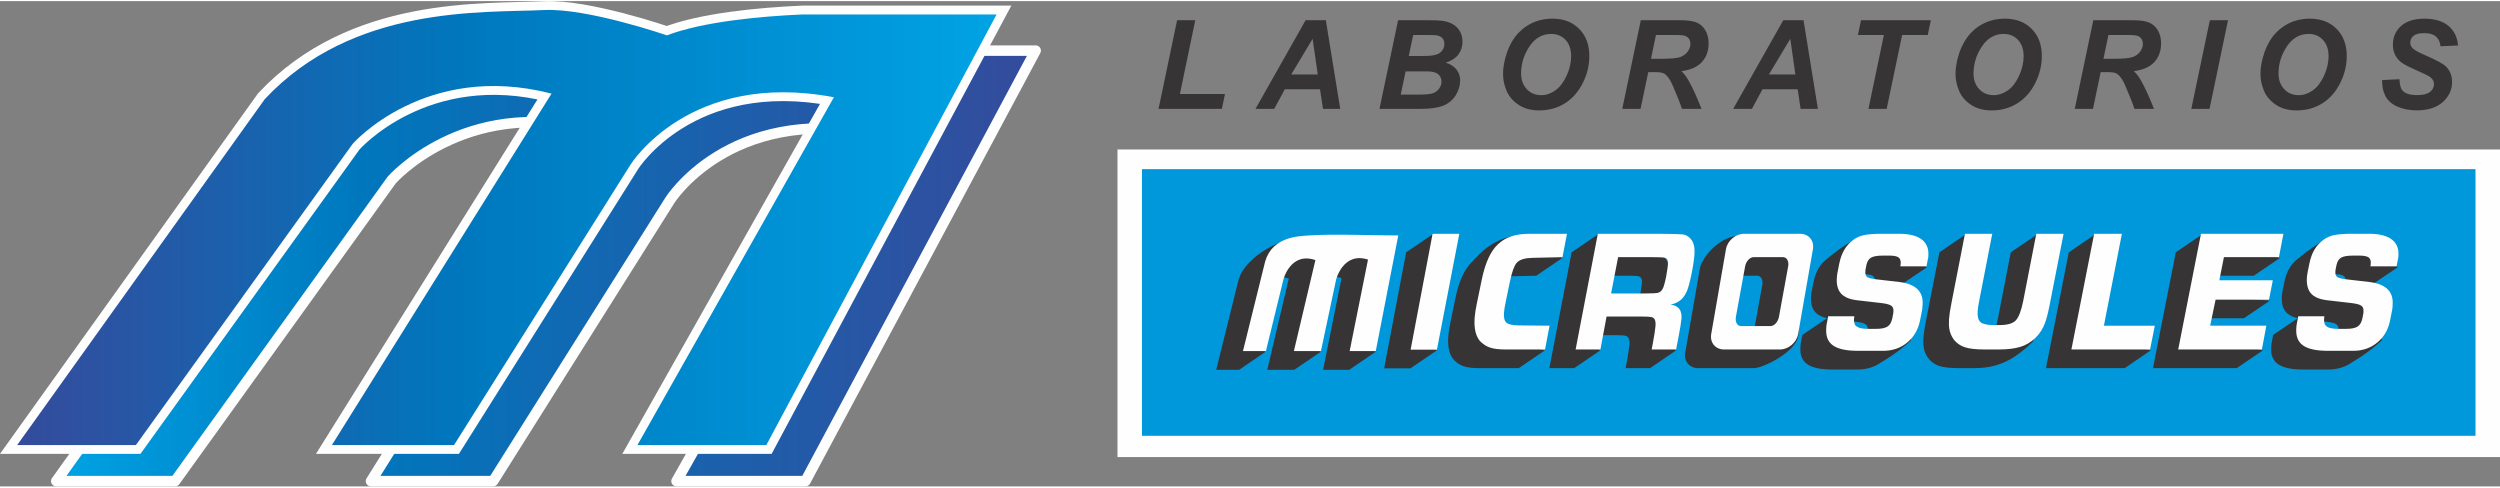 <?xml version="1.0" encoding="UTF-8"?>
<!DOCTYPE svg PUBLIC "-//W3C//DTD SVG 1.1//EN" "http://www.w3.org/Graphics/SVG/1.1/DTD/svg11.dtd">
<!-- Creator: CorelDRAW 2020 (64-Bit) -->
<svg xmlns="http://www.w3.org/2000/svg" xml:space="preserve" width="441px" height="86px" version="1.1" style="shape-rendering:geometricPrecision; text-rendering:geometricPrecision; image-rendering:optimizeQuality; fill-rule:evenodd; clip-rule:evenodd"
viewBox="0 0 403.05 78.24"
 xmlns:xlink="http://www.w3.org/1999/xlink"
 xmlns:xodm="http://www.corel.com/coreldraw/odm/2003">
 <rect x="0" y="0" width="403.05" height="78.24" fill="#808080" stroke="none"/>
 <defs>
  <style type="text/css">
   <![CDATA[
    .str1 {stroke:#FEFEFE;stroke-width:2.85;stroke-linecap:round;stroke-miterlimit:22.926}
    .str0 {stroke:#FEFEFE;stroke-width:1.69;stroke-linecap:round;stroke-linejoin:round;stroke-miterlimit:22.926}
    .fil1 {fill:none;fill-rule:nonzero}
    .fil3 {fill:#FEFEFE}
    .fil5 {fill:#373435}
    .fil4 {fill:#0098DA}
    .fil6 {fill:#373435;fill-rule:nonzero}
    .fil0 {fill:url(#id0)}
    .fil2 {fill:url(#id1)}
   ]]>
  </style>
  <linearGradient id="id0" gradientUnits="userSpaceOnUse" x1="166.97" y1="7.24" x2="9.07" y2="7.24">
   <stop offset="0" style="stop-opacity:1; stop-color:#354B9C"/>
   <stop offset="0.69" style="stop-opacity:1; stop-color:#0077BD"/>
   <stop offset="1" style="stop-opacity:1; stop-color:#00A3E4"/>
  </linearGradient>
  <linearGradient id="id1" gradientUnits="userSpaceOnUse" x1="2.76" y1="71.57" x2="160.68" y2="71.57">
   <stop offset="0" style="stop-opacity:1; stop-color:#354B9C"/>
   <stop offset="0.451" style="stop-opacity:1; stop-color:#0077BD"/>
   <stop offset="1" style="stop-opacity:1; stop-color:#00A3E4"/>
  </linearGradient>
 </defs>
 <g id="Capa_x0020_1">
  <g id="_2148987719360">
   <path class="fil0" d="M9.07 77.4l19.15 0 34.94 -48.57c0,0 11.67,-13.35 32.06,-8.09l-35.41 56.66 19.69 0 28.48 -45.26c0,0 9.49,-15.24 32.76,-10.81l-31.67 56.07 20.78 0 37.12 -69.42 -31.28 0c-6.93,0.29 -16.11,1.18 -21.87,3.37 0,0 -12.84,-4.44 -19.85,-4.08 -9.72,0.47 -30.74,-0.89 -44.98,14.35l0 0 -39.92 55.78z"/>
   <path class="fil1 str0" d="M9.07 77.39l19.15 0 34.94 -48.56c0,0 11.67,-13.35 32.06,-8.09l-35.41 56.65 19.69 0 28.48 -45.25c0,0 9.5,-15.24 32.76,-10.81l-31.67 56.06 20.78 0 37.12 -69.41 -31.28 0c-6.93,0.29 -16.11,1.18 -21.87,3.36 0,0 -12.84,-4.43 -19.85,-4.07 -9.72,0.47 -30.73,-0.89 -44.98,14.35l0 0 -39.92 55.77z"/>
   <path class="fil1 str1" d="M2.77 71.57l19.14 0 34.95 -48.56c0,0 11.67,-13.35 32.06,-8.1l-35.41 56.66 19.69 0 28.48 -45.26c0,0 9.49,-15.24 32.76,-10.81l-31.67 56.07 20.78 0 37.12 -69.42 -31.28 0c-6.93,0.3 -16.11,1.18 -21.87,3.37 0,0 -12.84,-4.43 -19.85,-4.08 -9.72,0.48 -30.74,-0.88 -44.98,14.36l0 0 -39.92 55.77z"/>
   <path class="fil2" d="M2.77 71.57l19.14 0 34.95 -48.56c0,0 11.67,-13.35 32.06,-8.1l-35.41 56.66 19.69 0 28.48 -45.25c0,0 9.49,-15.24 32.76,-10.82l-31.67 56.07 20.78 0 37.12 -69.42 -31.29 0c-6.92,0.3 -16.11,1.18 -21.86,3.37 0,0 -12.84,-4.43 -19.85,-4.08 -9.72,0.48 -30.74,-0.88 -44.98,14.36l0 0 -39.92 55.77z"/>
   <polygon class="fil3" points="180.16,23.92 403.05,23.92 403.05,73.51 180.16,73.51 "/>
   <polygon class="fil4" points="184.11,27.09 399.1,27.09 399.1,70.08 184.11,70.08 "/>
   <path class="fil5" d="M242.82 44.38c-1.22,0.03 -2.08,0.28 -2.55,0.83 -0.41,0.48 -0.78,1.52 -1.11,3.08l-0.63 3.11c-0.16,0.74 -0.26,1.35 -0.3,1.83 -0.07,0.79 0.07,1.33 0.4,1.62 0.34,0.29 1,0.43 1.98,0.44l4.98 0.05 3.48 0.97 -4.21 2.86 -6.43 0c-2.15,0 -3.06,-0.4 -3.9,-1.19 -0.84,-0.79 -1.18,-2.13 -1.03,-4.02 0.06,-0.65 0.17,-1.38 0.34,-2.18l0.8 -3.89c0.56,-2.72 1.45,-4.61 2.6,-5.77 0.95,-0.97 3.59,-4.43 8.65,-4.43l6 3.72 -4.21 2.86 -4.86 0.11zm121.27 -3.88l3.48 0.91 -4.21 2.86 -8.88 0 -0.74 3.74 8.63 0 3.6 0.27 -4.21 2.85 -8.62 0 -0.89 4.21 9.08 0 3.49 0.97 -4.21 2.86 -13.51 0 3.68 -18.67 4.2 -2.86 9.11 2.86zm-20.77 14.84l3.42 0.97 -4.19 2.86 -12.7 0 3.68 -18.67 4.21 -2.86 0.26 2.86 -2.9 14.84 8.22 0zm-14.73 -14.84l-2.19 11.19c-0.41,2.07 1.77,1.45 1.4,3.16 -3.04,2.99 -5.03,3.57 -6.22,3.92 -0.91,0.26 -2.04,0.4 -3.37,0.4l-2.43 0c-1.38,0 -2.43,-0.12 -3.14,-0.35 -0.84,-0.29 -1.48,-0.79 -1.93,-1.5 -0.28,-0.42 -0.46,-0.88 -0.55,-1.37 -0.09,-0.49 -0.11,-1.06 -0.06,-1.7 0.05,-0.71 0.18,-1.57 0.38,-2.56l2.19 -11.19 4.21 -2.86 0.19 2.86 -2.1 10.81c-0.14,0.71 -0.22,1.26 -0.25,1.65 -0.06,0.87 0.09,1.48 0.45,1.8 0.37,0.32 1.08,0.48 2.14,0.48l0.91 0c1.3,0 2.19,-0.26 2.66,-0.76 0.48,-0.51 0.88,-1.57 1.2,-3.17l2.1 -10.81 4.21 -2.86 0.2 2.86zm-47.69 -2.72l5.17 2.72c1.2,0.63 3.89,-0.01 3.89,1.38l0 11.71c0,2.88 -5.79,5.58 -7.15,5.58l-9.07 0c-1.36,0 -2.29,-1.12 -2.05,-2.48l2.39 -13.71c0.24,-1.36 2.97,-5.29 6.82,-5.2zm-2.37 6.49l4.78 0c0.59,0 0.96,0.67 0.81,1.48l-1.49 8.17c-0.15,0.81 -0.76,1.55 -1.36,1.48l-3.4 -0.42c-0.59,-0.07 -0.97,-0.66 -0.82,-1.48l1.49 -8.16c0.15,-0.81 -0.61,-1.07 -0.01,-1.07zm-51.83 -3.77l-3.55 18.7 4.25 0 4.21 -2.86 -0.6 -15.81 -0.1 -2.89 -4.21 2.86zm-27.02 4.42l-3.6 14.52 3.7 0 4.2 -2.87 -1.37 -8.69c0,0 1.15,-4.52 5.17,-3.14l-3.47 14.7 4.36 0 4.21 -2.87 -1.75 -8.69c0,0 1.13,-4.52 5.15,-3.22l-2.97 14.78 4.22 0 4.2 -2.87 -0.57 -15.81c-3.83,0 -7.05,-2.8 -10.83,-2.8 -3.16,0 -9.45,2.94 -10.65,6.96zm50.11 14.25l3.59 -18.67 4.21 -2.86 5.48 2.86c2,1.05 3.62,0.04 4.06,0.1 0.44,0.06 0.83,0.27 1.18,0.64 0.42,0.43 0.65,1.02 0.69,1.77 0.04,0.75 -0.1,1.94 -0.41,3.55 -0.26,1.36 -0.7,2.31 -0.75,2.99 -0.22,3.28 -0.2,3.83 2.38,6.76l-4.19 2.86 -3.95 0 0.19 -1c0.2,-1.03 0.39,-2.34 0.42,-2.78 0.04,-0.45 0,-0.79 -0.11,-1.02 -0.1,-0.22 -0.28,-0.36 -0.53,-0.42 -0.24,-0.06 -0.79,-0.09 -1.61,-0.09l-5.65 0 3.21 2.45 -4.2 2.86 -4.01 0zm5.74 -9.04l5.64 0c0.98,0 1.57,-0.05 1.76,-0.07 0.2,-0.03 0.38,-0.1 0.53,-0.21 0.21,-0.16 0.37,-0.39 0.5,-0.7 0.13,-0.3 0.34,-1.14 0.46,-1.75 0.11,-0.61 0.32,-1.96 0.3,-2.26 -0.02,-0.3 -0.12,-0.52 -0.29,-0.66 -0.12,-0.09 -0.28,-0.14 -0.48,-0.16 -0.19,-0.02 -0.75,-0.05 -1.67,-0.05l-5.63 0 -1.12 5.86zm55.14 -7.22l-4.22 2.84 -4.22 0c0.02,-0.1 0.04,-0.25 0.06,-0.45 0.03,-0.48 -0.09,-0.81 -0.36,-1 -0.27,-0.18 -0.75,-0.27 -1.43,-0.27l-1.14 0c-0.85,0 -1.47,0.1 -1.84,0.31 -1.87,1.04 -1.05,3.32 1.04,3.54l3.56 0.41c2.63,0.3 4.34,0.6 4.18,2.71 -0.03,0.45 1.92,3.09 1.78,3.71 -2.13,2.01 -4.7,3.48 -4.71,3.47 -1.13,0.82 -2.41,1.22 -3.93,1.22l-4.04 0c-1.86,0 -3.2,-0.29 -4.03,-0.86 -0.83,-0.58 -1.2,-1.51 -1.1,-2.79 0.01,-0.14 0.02,-0.27 0.02,-0.41 0.02,-0.13 0.04,-0.3 0.09,-0.48l0.2 -1.04 4.21 -2.86 0.02 2.86c-0.02,0.08 -0.04,0.17 -0.05,0.26 0,0.1 -0.01,0.16 -0.01,0.2 -0.04,0.57 0.54,0.42 0.88,0.65 0.35,0.24 0.55,0.91 1.44,0.91l1.25 0c0.84,0 1.46,-0.12 1.84,-0.36 0.38,-0.24 0.64,-0.68 0.77,-1.31l0.16 -0.81c0.01,-0.08 0.02,-0.2 0.03,-0.33 0.03,-0.46 -0.1,-0.77 -0.39,-0.95 -0.29,-0.18 -0.81,-0.31 -1.54,-0.39l-3.92 -0.46c-1.22,-0.14 -2.09,-0.5 -2.62,-1.09 -0.53,-0.59 -0.75,-1.46 -0.67,-2.62 0.03,-0.31 0.07,-0.65 0.15,-1.01l0.24 -1.17c0.32,-1.7 1.08,-2.98 2.25,-3.85 0.54,-0.4 3.52,-3.02 6.01,-3.65 1.33,0.42 4.75,2.2 5.74,2.95 0.8,0.61 4.09,0.07 4.01,1.22 -0.01,0.1 0,0.21 -0.02,0.31 -0.03,0.15 -0.07,0.26 -0.08,0.33l0.39 0.26zm75.9 0l-4.22 2.84 -4.22 0c0.02,-0.1 0.05,-0.25 0.06,-0.45 0.04,-0.48 -0.09,-0.81 -0.36,-1 -0.27,-0.18 -0.75,-0.27 -1.43,-0.27l-1.14 0c-0.85,0 -1.46,0.1 -1.84,0.31 -1.86,1.04 -1.05,3.32 1.04,3.54l3.56 0.41c2.63,0.3 4.34,0.6 4.19,2.71 -0.04,0.45 1.91,3.09 1.77,3.71 -2.13,2.01 -4.7,3.48 -4.7,3.47 -1.14,0.82 -2.42,1.22 -3.94,1.22l-4.03 0c-1.87,0 -3.21,-0.29 -4.04,-0.86 -0.83,-0.58 -1.2,-1.51 -1.1,-2.79 0.01,-0.14 0.02,-0.27 0.03,-0.41 0.01,-0.13 0.04,-0.3 0.08,-0.48l0.2 -1.04 4.21 -2.86 0.02 2.86c-0.02,0.08 -0.04,0.17 -0.05,0.26 0,0.1 -0.01,0.16 -0.01,0.2 -0.04,0.57 0.54,0.42 0.88,0.65 0.35,0.24 0.55,0.91 1.44,0.91l1.25 0c0.85,0 1.46,-0.12 1.84,-0.36 0.38,-0.24 0.64,-0.68 0.77,-1.31l0.16 -0.81c0.01,-0.08 0.02,-0.2 0.03,-0.33 0.03,-0.46 -0.1,-0.77 -0.39,-0.95 -0.29,-0.18 -0.81,-0.31 -1.54,-0.39l-3.92 -0.46c-1.21,-0.14 -2.09,-0.5 -2.62,-1.09 -0.53,-0.59 -0.75,-1.46 -0.67,-2.62 0.03,-0.31 0.08,-0.65 0.15,-1.01l0.24 -1.17c0.33,-1.7 1.08,-2.98 2.25,-3.85 0.54,-0.4 3.52,-3.02 6.01,-3.65 1.34,0.42 4.75,2.2 5.74,2.95 0.8,0.61 4.09,0.07 4.01,1.22 -0.01,0.1 0,0.21 -0.02,0.31 -0.03,0.15 -0.07,0.26 -0.08,0.33l0.39 0.26z"/>
   <path class="fil3" d="M247.06 41.39c-1.23,0.03 -2.08,0.27 -2.56,0.83 -0.4,0.48 -0.77,1.51 -1.09,3.08l-0.64 3.1c-0.16,0.73 -0.26,1.35 -0.3,1.83 -0.06,0.78 0.07,1.32 0.4,1.61 0.34,0.29 1,0.43 1.98,0.44l4.97 0.05 -0.73 3.83 -6.41 0c-2.16,0 -3.06,-0.4 -3.9,-1.19 -0.84,-0.79 -1.18,-2.13 -1.03,-4.02 0.06,-0.65 0.17,-1.37 0.34,-2.17l0.8 -3.88c0.56,-2.72 1.44,-4.64 2.65,-5.73 1.21,-1.11 2.65,-1.66 5.16,-1.66l5.93 0 -0.73 3.77 -4.84 0.11zm121.07 -3.88l-0.72 3.77 -8.87 0 -0.74 3.73 8.62 0 -0.61 3.12 -8.61 0 -0.88 4.2 9.06 0 -0.72 3.83 -13.49 0 3.67 -18.65 13.29 0zm-20.73 14.82l-0.77 3.83 -12.68 0 3.67 -18.65 4.47 0 -2.9 14.82 8.21 0zm-14.71 -14.82l-2.19 11.18c-0.29,1.5 -0.56,2.56 -0.79,3.16 -0.35,0.96 -0.88,1.79 -1.59,2.47 -0.7,0.68 -1.52,1.16 -2.43,1.43 -0.91,0.27 -2.03,0.41 -3.36,0.41l-2.43 0c-1.38,0 -2.43,-0.12 -3.13,-0.36 -0.84,-0.28 -1.48,-0.78 -1.94,-1.49 -0.27,-0.42 -0.45,-0.88 -0.54,-1.37 -0.09,-0.48 -0.11,-1.06 -0.07,-1.7 0.06,-0.7 0.19,-1.56 0.39,-2.55l2.18 -11.18 4.4 0 -2.1 10.79c-0.14,0.71 -0.22,1.26 -0.25,1.65 -0.06,0.88 0.09,1.48 0.45,1.8 0.36,0.32 1.08,0.48 2.14,0.48l0.91 0c1.29,0 2.18,-0.25 2.65,-0.76 0.48,-0.51 0.88,-1.56 1.2,-3.17l2.1 -10.79 4.4 0zm-51.52 0l9.06 0c1.37,0 2.29,1.12 2.05,2.48l-2.39 13.69c-0.24,1.36 -1.55,2.48 -2.91,2.48l-9.06 0c-1.36,0 -2.28,-1.12 -2.04,-2.48l2.38 -13.69c0.24,-1.36 1.55,-2.48 2.91,-2.48zm1.54 3.77l4.77 0c0.59,0 0.96,0.67 0.81,1.48l-1.49 8.15c-0.15,0.81 -0.76,1.48 -1.35,1.48l-4.77 0c-0.59,0 -0.97,-0.67 -0.82,-1.48l1.49 -8.15c0.15,-0.81 0.76,-1.48 1.36,-1.48zm-51.75 -3.76l-3.54 18.67 4.24 0 3.61 -18.68 -4.31 0.01zm-26.98 4.41l-3.59 14.49 3.7 0 2.82 -11.54c0,0 1.14,-4.51 5.16,-3.13l-3.47 14.67 4.36 0 2.45 -11.54c0,0 1.14,-4.51 5.14,-3.21l-2.96 14.75 4.21 0 3.63 -18.64c-3.83,0 -10.62,-0.27 -14.39,0 -1.55,0.11 -5.86,0.13 -7.06,4.15zm50.04 14.23l3.58 -18.65 9.67 0c2.26,0.01 3.62,0.05 4.05,0.1 0.44,0.06 0.83,0.28 1.18,0.64 0.42,0.43 0.65,1.02 0.69,1.77 0.04,0.75 -0.09,1.93 -0.4,3.54 -0.26,1.36 -0.52,2.36 -0.75,3 -0.25,0.63 -0.57,1.14 -0.97,1.53 -0.43,0.4 -1.02,0.69 -1.76,0.84 0.82,0.09 1.36,0.44 1.62,1.03 0.14,0.35 0.19,0.78 0.15,1.29 -0.04,0.5 -0.21,1.56 -0.52,3.17l-0.34 1.74 -3.94 0 0.19 -1c0.2,-1.03 0.4,-2.34 0.43,-2.78 0.03,-0.44 -0.01,-0.79 -0.11,-1.02 -0.1,-0.22 -0.28,-0.36 -0.53,-0.42 -0.25,-0.05 -0.79,-0.09 -1.62,-0.09l-5.63 0 -0.99 5.31 -4 0zm5.72 -9.03l5.63 0c0.99,0 1.58,-0.05 1.77,-0.07 0.19,-0.03 0.37,-0.1 0.53,-0.21 0.2,-0.16 0.37,-0.39 0.49,-0.7 0.13,-0.3 0.34,-1.13 0.46,-1.75 0.11,-0.61 0.32,-1.96 0.3,-2.25 -0.02,-0.3 -0.12,-0.53 -0.29,-0.66 -0.12,-0.09 -0.28,-0.15 -0.48,-0.16 -0.19,-0.02 -0.75,-0.05 -1.67,-0.05l-5.61 0 -1.13 5.85zm51.05 -5.44l-0.2 1.07 -4.22 0c0.02,-0.1 0.05,-0.25 0.06,-0.46 0.03,-0.47 -0.09,-0.8 -0.36,-0.99 -0.27,-0.18 -0.75,-0.28 -1.42,-0.28l-1.15 0c-0.84,0 -1.46,0.11 -1.84,0.32 -0.37,0.21 -0.63,0.62 -0.76,1.2l-0.15 0.79c-0.01,0.07 -0.01,0.17 -0.02,0.3 -0.03,0.44 0.09,0.74 0.37,0.89 0.29,0.15 0.82,0.27 1.61,0.35l3.55 0.41c2.62,0.34 3.86,1.56 3.7,3.67 -0.01,0.12 -0.02,0.25 -0.03,0.38 -0.01,0.13 -0.01,0.24 -0.02,0.31l-0.36 1.82c-0.29,1.49 -0.99,2.68 -2.06,3.57 -1.08,0.9 -2.38,1.34 -3.91,1.34l-4.02 0c-1.86,0 -3.21,-0.28 -4.03,-0.86 -0.83,-0.57 -1.2,-1.5 -1.1,-2.78 0,-0.13 0.02,-0.27 0.02,-0.4 0.01,-0.14 0.04,-0.3 0.09,-0.49l0.2 -1.04 4.22 0c-0.02,0.09 -0.04,0.18 -0.04,0.27 -0.01,0.09 -0.02,0.16 -0.02,0.19 -0.04,0.57 0.11,0.98 0.46,1.21 0.34,0.24 0.97,0.36 1.86,0.36l1.24 0c0.85,0 1.47,-0.13 1.84,-0.37 0.38,-0.24 0.64,-0.68 0.77,-1.3l0.16 -0.82c0.01,-0.08 0.02,-0.19 0.03,-0.32 0.03,-0.46 -0.1,-0.78 -0.39,-0.95 -0.29,-0.18 -0.8,-0.31 -1.54,-0.4l-3.9 -0.45c-1.22,-0.14 -2.09,-0.5 -2.62,-1.09 -0.53,-0.59 -0.76,-1.46 -0.67,-2.61 0.02,-0.32 0.07,-0.66 0.15,-1.01l0.23 -1.17c0.33,-1.7 1.08,-2.99 2.25,-3.85 0.54,-0.4 1.16,-0.67 1.86,-0.8 0.69,-0.12 1.57,-0.19 2.61,-0.19l2.96 0c1.61,0 2.82,0.31 3.62,0.91 0.79,0.61 1.15,1.49 1.07,2.64 -0.01,0.1 -0.02,0.21 -0.02,0.31 -0.05,0.15 -0.07,0.26 -0.08,0.33l0 -0.01zm75.79 0l-0.21 1.07 -4.22 0c0.03,-0.1 0.05,-0.25 0.06,-0.46 0.04,-0.47 -0.08,-0.8 -0.35,-0.99 -0.28,-0.18 -0.75,-0.28 -1.43,-0.28l-1.14 0c-0.85,0 -1.46,0.11 -1.84,0.32 -0.38,0.21 -0.63,0.62 -0.76,1.2l-0.16 0.79c0,0.07 -0.01,0.17 -0.02,0.3 -0.03,0.44 0.09,0.74 0.37,0.89 0.29,0.15 0.82,0.27 1.61,0.35l3.55 0.41c2.63,0.34 3.86,1.56 3.7,3.67 0,0.12 -0.01,0.25 -0.02,0.38 -0.01,0.13 -0.02,0.24 -0.03,0.31l-0.36 1.82c-0.29,1.49 -0.98,2.68 -2.06,3.57 -1.08,0.9 -2.38,1.34 -3.9,1.34l-4.03 0c-1.86,0 -3.21,-0.28 -4.03,-0.86 -0.83,-0.57 -1.19,-1.5 -1.1,-2.78 0.01,-0.13 0.02,-0.27 0.03,-0.4 0.01,-0.14 0.04,-0.3 0.08,-0.49l0.2 -1.04 4.22 0c-0.02,0.09 -0.03,0.18 -0.04,0.27 -0.01,0.09 -0.01,0.16 -0.01,0.19 -0.05,0.57 0.11,0.98 0.45,1.21 0.34,0.24 0.97,0.36 1.87,0.36l1.24 0c0.84,0 1.46,-0.13 1.84,-0.37 0.38,-0.24 0.64,-0.68 0.77,-1.3l0.16 -0.82c0,-0.08 0.01,-0.19 0.02,-0.32 0.03,-0.46 -0.1,-0.78 -0.39,-0.95 -0.28,-0.18 -0.8,-0.31 -1.53,-0.4l-3.91 -0.45c-1.22,-0.14 -2.09,-0.5 -2.62,-1.09 -0.53,-0.59 -0.75,-1.46 -0.67,-2.61 0.03,-0.32 0.08,-0.66 0.15,-1.01l0.24 -1.17c0.32,-1.7 1.08,-2.99 2.25,-3.85 0.53,-0.4 1.15,-0.67 1.85,-0.8 0.7,-0.12 1.57,-0.19 2.62,-0.19l2.95 0c1.62,0 2.83,0.31 3.62,0.91 0.8,0.61 1.16,1.49 1.07,2.64 0,0.1 -0.01,0.21 -0.02,0.31 -0.04,0.15 -0.07,0.26 -0.07,0.33l0 -0.01z"/>
   <path class="fil6" d="M186.78 17.37l2.99 -14.29 2.93 0 -2.48 11.9 7.27 0 -0.5 2.39 -10.21 0zm26.03 -3.16l-5.67 0 -1.71 3.16 -3.02 0 8.08 -14.29 3.26 0 2.32 14.29 -2.78 0 -0.48 -3.16zm-0.36 -2.38l-0.83 -5.75 -3.45 5.75 4.28 0zm9.95 5.54l3 -14.29 4.88 0c1.06,0 1.8,0.03 2.22,0.09 0.7,0.1 1.3,0.29 1.79,0.59 0.48,0.29 0.85,0.68 1.11,1.17 0.25,0.49 0.38,1.02 0.38,1.62 0,0.79 -0.22,1.48 -0.66,2.06 -0.44,0.58 -1.13,1.02 -2.05,1.32 0.73,0.2 1.3,0.56 1.72,1.07 0.41,0.52 0.62,1.11 0.62,1.75 0,0.86 -0.25,1.68 -0.73,2.45 -0.49,0.77 -1.16,1.32 -2.02,1.66 -0.86,0.34 -2.03,0.51 -3.52,0.51l-6.74 0zm4.72 -8.52l2.24 0c1.01,0 1.74,-0.07 2.18,-0.22 0.44,-0.14 0.77,-0.37 0.99,-0.7 0.23,-0.33 0.33,-0.67 0.33,-1.04 0,-0.37 -0.1,-0.67 -0.31,-0.9 -0.2,-0.23 -0.5,-0.39 -0.89,-0.47 -0.21,-0.03 -0.73,-0.06 -1.54,-0.06l-2.29 0 -0.71 3.39zm-1.29 6.22l2.83 0c1.19,0 1.99,-0.08 2.39,-0.23 0.41,-0.16 0.74,-0.41 0.98,-0.76 0.25,-0.35 0.37,-0.72 0.37,-1.11 0,-0.47 -0.18,-0.87 -0.53,-1.17 -0.35,-0.31 -0.94,-0.47 -1.75,-0.47l-3.51 0 -0.78 3.74zm16.49 -3.31c0,-0.84 0.13,-1.73 0.39,-2.67 0.33,-1.25 0.83,-2.34 1.51,-3.27 0.68,-0.92 1.54,-1.65 2.57,-2.18 1.03,-0.54 2.21,-0.81 3.53,-0.81 1.77,0 3.19,0.55 4.28,1.65 1.09,1.1 1.63,2.56 1.63,4.37 0,1.51 -0.35,2.96 -1.06,4.37 -0.71,1.41 -1.67,2.5 -2.88,3.26 -1.22,0.76 -2.59,1.14 -4.13,1.14 -1.33,0 -2.45,-0.3 -3.35,-0.91 -0.9,-0.6 -1.54,-1.35 -1.92,-2.25 -0.38,-0.89 -0.57,-1.79 -0.57,-2.7zm2.91 -0.06c0,0.99 0.3,1.81 0.9,2.47 0.6,0.66 1.38,0.99 2.36,0.99 0.79,0 1.55,-0.26 2.28,-0.78 0.73,-0.52 1.33,-1.32 1.81,-2.38 0.48,-1.06 0.72,-2.1 0.72,-3.1 0,-1.13 -0.3,-2.01 -0.9,-2.65 -0.61,-0.64 -1.38,-0.96 -2.32,-0.96 -1.43,0 -2.6,0.67 -3.5,2.01 -0.9,1.34 -1.35,2.8 -1.35,4.4zm19.26 5.67l-2.95 0 2.99 -14.29 6.35 0c1.09,0 1.94,0.11 2.55,0.33 0.61,0.23 1.1,0.64 1.47,1.24 0.37,0.59 0.56,1.32 0.56,2.17 0,1.21 -0.36,2.22 -1.09,3.01 -0.73,0.79 -1.83,1.27 -3.3,1.46 0.37,0.34 0.73,0.79 1.06,1.34 0.66,1.12 1.38,2.7 2.19,4.74l-3.16 0c-0.25,-0.81 -0.75,-2.07 -1.49,-3.78 -0.4,-0.92 -0.83,-1.54 -1.29,-1.86 -0.28,-0.19 -0.76,-0.28 -1.46,-0.28l-1.19 0 -1.24 5.92zm1.68 -8.07l1.56 0c1.58,0 2.63,-0.09 3.15,-0.28 0.51,-0.18 0.92,-0.48 1.21,-0.88 0.29,-0.41 0.44,-0.83 0.44,-1.27 0,-0.52 -0.21,-0.91 -0.64,-1.17 -0.25,-0.16 -0.82,-0.24 -1.68,-0.24l-3.24 0 -0.8 3.84zm23.65 4.91l-5.67 0 -1.71 3.16 -3.02 0 8.08 -14.29 3.26 0 2.32 14.29 -2.79 0 -0.47 -3.16zm-0.37 -2.38l-0.82 -5.75 -3.45 5.75 4.27 0zm14.72 5.54l-2.94 0 2.49 -11.91 -4.19 0 0.5 -2.38 11.26 0 -0.5 2.38 -4.13 0 -2.49 11.91zm11.1 -5.61c0,-0.84 0.13,-1.73 0.38,-2.67 0.33,-1.25 0.84,-2.34 1.52,-3.27 0.68,-0.92 1.53,-1.65 2.56,-2.18 1.04,-0.54 2.21,-0.81 3.53,-0.81 1.77,0 3.2,0.55 4.29,1.65 1.09,1.1 1.63,2.56 1.63,4.37 0,1.51 -0.35,2.96 -1.06,4.37 -0.71,1.41 -1.67,2.5 -2.89,3.26 -1.21,0.76 -2.59,1.14 -4.12,1.14 -1.33,0 -2.45,-0.3 -3.35,-0.91 -0.91,-0.6 -1.55,-1.35 -1.92,-2.25 -0.38,-0.89 -0.57,-1.79 -0.57,-2.7zm2.9 -0.06c0,0.99 0.3,1.81 0.9,2.47 0.6,0.66 1.39,0.99 2.36,0.99 0.79,0 1.55,-0.26 2.29,-0.78 0.73,-0.52 1.33,-1.32 1.81,-2.38 0.48,-1.06 0.72,-2.1 0.72,-3.1 0,-1.13 -0.31,-2.01 -0.91,-2.65 -0.6,-0.64 -1.37,-0.96 -2.31,-0.96 -1.44,0 -2.6,0.67 -3.5,2.01 -0.9,1.34 -1.36,2.8 -1.36,4.4zm19.26 5.67l-2.94 0 2.99 -14.29 6.35 0c1.09,0 1.94,0.11 2.54,0.33 0.61,0.23 1.11,0.64 1.48,1.24 0.37,0.59 0.56,1.32 0.56,2.17 0,1.21 -0.37,2.22 -1.09,3.01 -0.73,0.79 -1.83,1.27 -3.31,1.46 0.38,0.34 0.73,0.79 1.06,1.34 0.66,1.12 1.39,2.7 2.2,4.74l-3.16 0c-0.25,-0.81 -0.75,-2.07 -1.49,-3.78 -0.4,-0.92 -0.83,-1.54 -1.29,-1.86 -0.28,-0.19 -0.76,-0.28 -1.46,-0.28l-1.2 0 -1.24 5.92zm1.69 -8.07l1.56 0c1.58,0 2.63,-0.09 3.14,-0.28 0.52,-0.18 0.92,-0.48 1.22,-0.88 0.29,-0.41 0.43,-0.83 0.43,-1.27 0,-0.52 -0.21,-0.91 -0.63,-1.17 -0.26,-0.16 -0.82,-0.24 -1.69,-0.24l-3.23 0 -0.8 3.84zm14.16 8.07l2.99 -14.29 2.93 0 -2.98 14.29 -2.94 0zm11.15 -5.61c0,-0.84 0.13,-1.73 0.39,-2.67 0.33,-1.25 0.83,-2.34 1.51,-3.27 0.68,-0.92 1.54,-1.65 2.57,-2.18 1.03,-0.54 2.21,-0.81 3.53,-0.81 1.76,0 3.19,0.55 4.28,1.65 1.09,1.1 1.63,2.56 1.63,4.37 0,1.51 -0.35,2.96 -1.06,4.37 -0.71,1.41 -1.67,2.5 -2.88,3.26 -1.22,0.76 -2.59,1.14 -4.13,1.14 -1.33,0 -2.45,-0.3 -3.35,-0.91 -0.9,-0.6 -1.54,-1.35 -1.92,-2.25 -0.38,-0.89 -0.57,-1.79 -0.57,-2.7zm2.91 -0.06c0,0.99 0.3,1.81 0.9,2.47 0.59,0.66 1.38,0.99 2.35,0.99 0.8,0 1.56,-0.26 2.29,-0.78 0.73,-0.52 1.34,-1.32 1.81,-2.38 0.48,-1.06 0.72,-2.1 0.72,-3.1 0,-1.13 -0.3,-2.01 -0.91,-2.65 -0.6,-0.64 -1.37,-0.96 -2.31,-0.96 -1.43,0 -2.6,0.67 -3.5,2.01 -0.9,1.34 -1.35,2.8 -1.35,4.4zm16.7 1.03l2.8 -0.14c0.04,0.89 0.19,1.49 0.46,1.8 0.43,0.51 1.22,0.76 2.38,0.76 0.96,0 1.65,-0.17 2.08,-0.51 0.43,-0.35 0.65,-0.76 0.65,-1.25 0,-0.42 -0.18,-0.78 -0.53,-1.07 -0.25,-0.22 -0.93,-0.57 -2.03,-1.05 -1.11,-0.48 -1.92,-0.88 -2.43,-1.2 -0.51,-0.32 -0.91,-0.74 -1.2,-1.25 -0.3,-0.52 -0.44,-1.12 -0.44,-1.8 0,-1.21 0.43,-2.2 1.3,-3 0.88,-0.79 2.14,-1.19 3.79,-1.19 1.67,0 2.97,0.4 3.89,1.18 0.92,0.79 1.42,1.83 1.52,3.14l-2.82 0.13c-0.07,-0.68 -0.32,-1.21 -0.74,-1.57 -0.43,-0.37 -1.05,-0.55 -1.87,-0.55 -0.81,0 -1.4,0.15 -1.74,0.43 -0.35,0.29 -0.53,0.65 -0.53,1.08 0,0.41 0.16,0.75 0.48,1.02 0.32,0.27 1.02,0.64 2.12,1.12 1.64,0.71 2.69,1.28 3.14,1.72 0.67,0.65 1,1.49 1,2.51 0,1.26 -0.5,2.34 -1.49,3.23 -1,0.89 -2.39,1.34 -4.17,1.34 -1.23,0 -2.3,-0.21 -3.19,-0.62 -0.91,-0.41 -1.54,-0.98 -1.91,-1.72 -0.37,-0.74 -0.54,-1.58 -0.52,-2.54z"/>
  </g>
 </g>
</svg>
